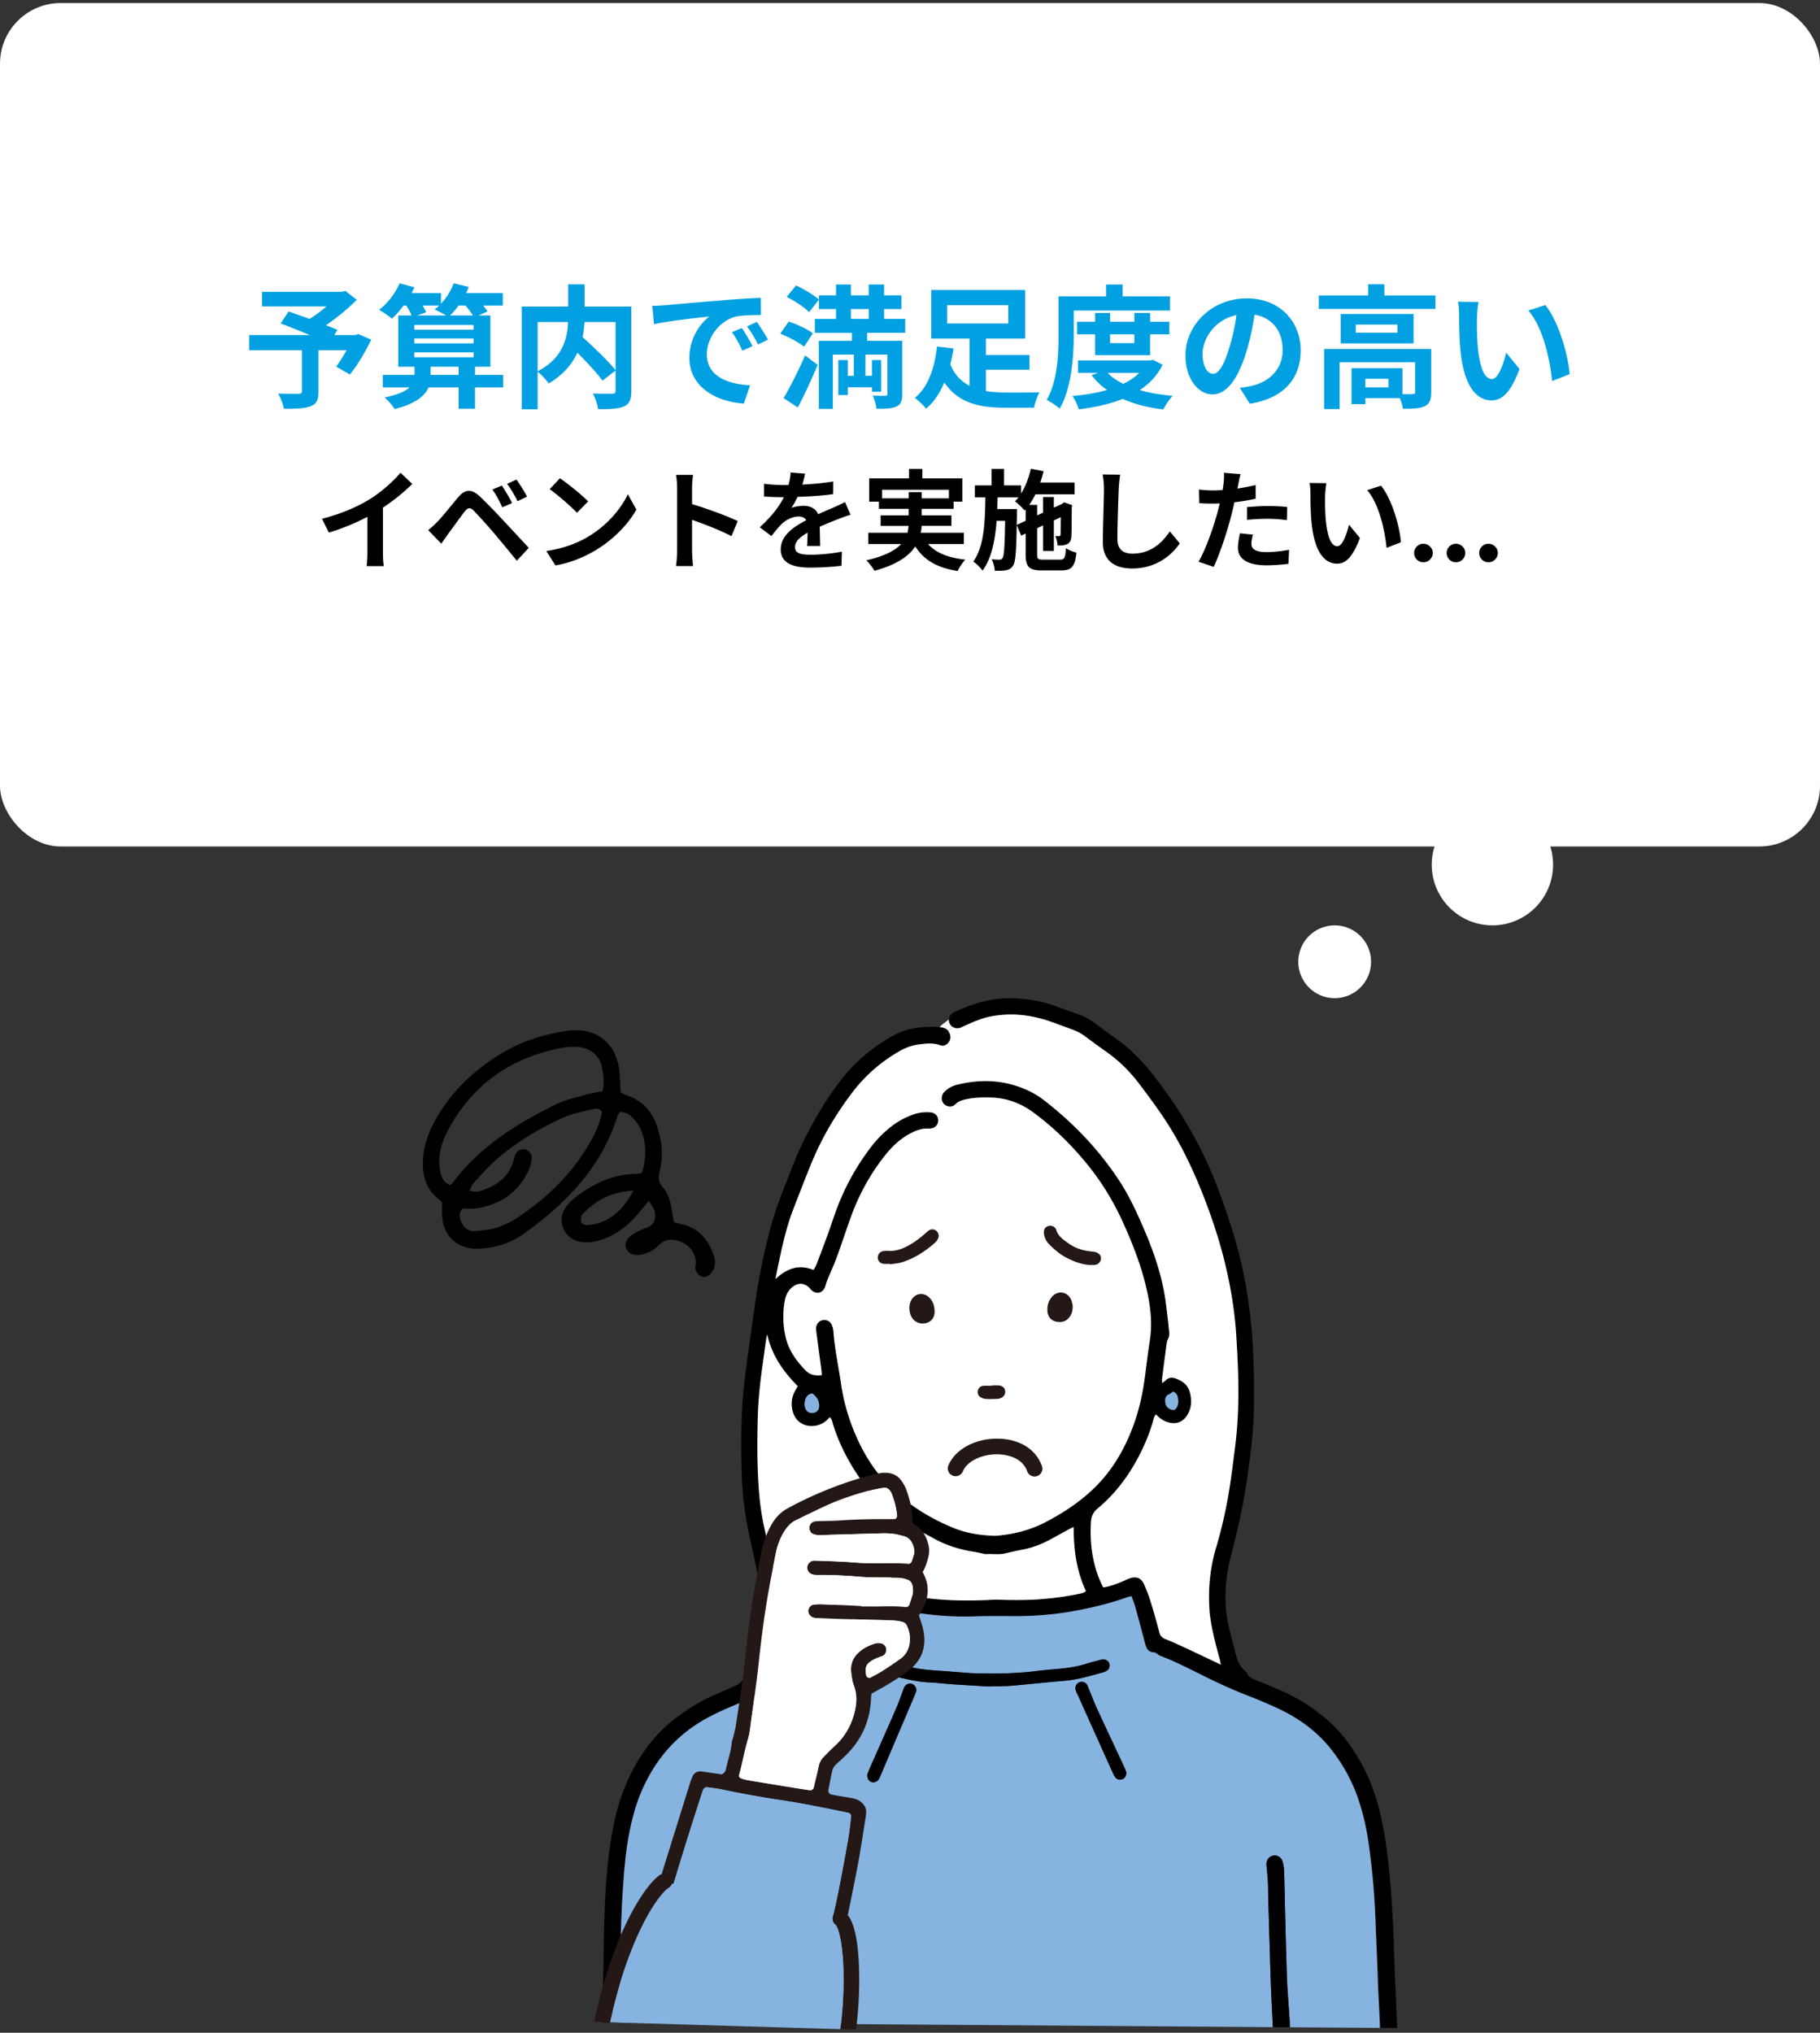 <svg width="300" height="335" fill="none" xmlns="http://www.w3.org/2000/svg"><rect width="100%" height="100%" fill="#333333" stroke="none"/><rect y=".5" width="300" height="139" rx="10" fill="#fff"/><path d="m59.052 55.05 2.134.924c-.99 2.068-2.288 4.268-3.52 5.742l-2.244-1.298a27.808 27.808 0 0 0 1.716-2.706h-4.642v6.842c0 1.386-.308 2.046-1.364 2.42-1.012.374-2.442.396-4.334.396-.132-.748-.55-1.826-.946-2.508 1.298.044 2.926.044 3.366.044.418-.022.55-.11.55-.44v-6.754h-8.69v-2.486h10.01a144.542 144.542 0 0 0-4.818-1.914l1.298-1.98c.99.352 2.222.77 3.454 1.232a22.9 22.9 0 0 0 2.794-2.068H43.19v-2.398h13.156l.594-.154 1.87 1.474a36.271 36.271 0 0 1-5.082 4.18c.726.286 1.386.528 1.892.77l-.528.858h3.476l.484-.176Zm11.924 6.732h4.62V60.44h-4.62v1.342Zm-2.684-3.718v.814h9.768v-.814h-9.768Zm4.092-7.7h-2.728c.242.396.462.792.572 1.1l-1.452.528h4.774a20.117 20.117 0 0 0-1.914-.99c.264-.198.506-.396.748-.638Zm4.356 0h-1.166c-.44.616-.924 1.166-1.386 1.628h3.762c-.308-.484-.748-1.1-1.21-1.628Zm-8.448 5.412v.814h9.768v-.814h-9.768Zm9.768-2.222h-9.768v.77h9.768v-.77Zm4.884 8.228v2.068h-4.642v3.52h-2.706v-3.52h-4.95c-.616 1.408-2.156 2.684-5.588 3.564-.352-.55-1.078-1.43-1.672-1.914 2.178-.44 3.432-1.012 4.114-1.65h-4.4v-2.068h5.236V60.44h-2.684v-8.448h2.2a9.967 9.967 0 0 0-.88-1.628h-.462c-.616.836-1.276 1.584-1.914 2.156-.462-.418-1.496-1.122-2.112-1.452 1.386-1.056 2.684-2.728 3.388-4.378l2.442.66c-.154.308-.308.638-.484.946h4.862v1.738a9.642 9.642 0 0 0 2.09-3.344l2.486.594c-.132.33-.286.682-.44 1.012h6.05v2.068h-3.234c.286.352.55.682.704.968l-1.474.66h1.958v8.448h-2.53v1.342h4.642Zm18.524-8.712h-5.126a16.673 16.673 0 0 1-.308 2.486c1.87 1.694 4.224 3.938 5.434 5.456V53.07Zm-12.848 0v8.118c4.158-2.156 4.906-5.412 5.016-8.118H88.62Zm15.444-2.552v13.904c0 1.408-.286 2.134-1.21 2.552-.902.418-2.31.462-4.268.462-.088-.748-.484-1.914-.858-2.596 1.298.066 2.772.044 3.19.044.418-.022.55-.132.55-.528v-3.3l-2.156 1.672c-.88-1.21-2.53-2.992-4.136-4.598-.858 1.848-2.332 3.652-4.73 5.06-.374-.528-1.188-1.452-1.826-1.936v6.204h-2.618v-16.94h7.656v-3.652h2.706v3.652h7.7Zm3.454-.11a33.27 33.27 0 0 0 2.156-.11c1.848-.154 5.478-.484 9.504-.814 2.266-.198 4.664-.33 6.226-.396l.022 2.816c-1.188.022-3.08.022-4.246.308-2.662.704-4.664 3.542-4.664 6.16 0 3.63 3.388 4.928 7.128 5.126l-1.034 3.014c-4.62-.308-8.976-2.772-8.976-7.546 0-3.168 1.782-5.676 3.278-6.798-2.068.22-6.556.704-9.108 1.254l-.286-3.014Zm14.762 3.652c.55.792 1.342 2.134 1.76 2.992l-1.672.748c-.55-1.21-1.012-2.068-1.716-3.058l1.628-.682Zm2.464-1.012c.55.77 1.386 2.068 1.848 2.926l-1.65.792a19.354 19.354 0 0 0-1.804-2.97l1.606-.748Zm6.754 14.102-2.332-1.54c1.012-1.694 2.42-4.466 3.542-7.04l2.068 1.562c-.99 2.354-2.134 4.884-3.278 7.018Zm2.486-12.21-1.452 2.2c-.814-.704-2.552-1.606-3.916-2.156l1.386-1.98c1.342.418 3.102 1.232 3.982 1.936Zm-4.312-6.006 1.54-1.892c1.298.594 2.948 1.584 3.784 2.332l-1.628 2.068c-.748-.77-2.376-1.87-3.696-2.508Zm10.582 2.002v1.628h2.948v-1.628h-2.948Zm8.954 3.916h-6.27v1.32h5.786v8.734c0 1.144-.22 1.738-.968 2.09-.748.352-1.804.374-3.3.374-.044-.638-.308-1.562-.594-2.178.814.044 1.76.044 2.046.044.286-.022.374-.11.374-.352v-6.446h-3.63v3.498h1.078V59.34h1.518v5.214h-1.518v-.726h-3.982v1.276h-1.562V59.34h1.562v2.596h.99v-3.498h-3.454v8.954h-2.31v-11.22h5.456v-1.32h-6.116v-2.288h3.498v-1.628h-2.816V48.67h2.816v-1.782h2.442v1.782h2.948v-1.782h2.53v1.782h2.86v2.266h-2.86v1.628h3.476v2.288Zm6.908-4.554v3.014h10.076v-3.014h-10.076Zm6.402 10.626v3.52c1.056.176 2.222.242 3.41.242.946.022 4.202 0 5.412-.022-.352.594-.77 1.804-.902 2.53h-4.664c-4.422 0-7.832-.792-10.12-4.158-.726 1.694-1.672 3.212-3.014 4.312-.396-.528-1.298-1.386-1.848-1.782 2.376-1.87 3.344-5.456 3.652-8.448l2.728.308a29.037 29.037 0 0 1-.528 2.618c.704 1.738 1.826 2.838 3.168 3.542v-7.788h-6.314V47.79h15.488v8.008h-6.468v2.706h7.172v2.42h-7.172Zm14.476-9.746v3.828c0 3.564-.33 8.954-2.332 12.342-.44-.44-1.54-1.166-2.134-1.43 1.826-3.124 1.958-7.7 1.958-10.912v-6.16h7.832v-1.958h2.728v1.958h7.81v2.332h-15.862Zm9.988 3.916h-4.004v1.452h4.004v-1.452Zm2.596 3.432h-9.064v-3.432h-2.97v-2.068h2.97v-1.452h2.464v1.452h4.004v-1.452h2.596v1.452h3.168v2.068h-3.168v3.432Zm-1.782 2.926h-5.214c.66.704 1.54 1.298 2.574 1.804 1.012-.484 1.914-1.1 2.64-1.804Zm2.222-2.156 1.628.814c-.88 1.76-2.178 3.124-3.762 4.18 1.606.462 3.432.77 5.412.946-.528.55-1.21 1.562-1.54 2.244-2.53-.308-4.774-.88-6.688-1.738-2.156.858-4.62 1.386-7.238 1.716-.198-.66-.66-1.65-1.056-2.2 2.024-.176 3.96-.484 5.698-.99a11.11 11.11 0 0 1-2.53-2.442l1.034-.374h-3.278v-2.046h11.858l.462-.11Zm24.376-1.54c0 4.642-2.838 7.92-8.382 8.778l-1.65-2.618a16.92 16.92 0 0 0 2.046-.352c2.816-.66 5.016-2.684 5.016-5.896 0-3.036-1.65-5.302-4.62-5.808-.308 1.87-.682 3.894-1.32 5.962-1.32 4.444-3.212 7.172-5.61 7.172-2.442 0-4.466-2.684-4.466-6.402 0-5.082 4.4-9.416 10.098-9.416 5.456 0 8.888 3.784 8.888 8.58Zm-16.17.55c0 2.222.88 3.3 1.738 3.3.924 0 1.782-1.386 2.684-4.356a33.022 33.022 0 0 0 1.166-5.324c-3.63.748-5.588 3.96-5.588 6.38Zm30.646 5.544v-1.43h-3.806v1.43h3.806Zm7.04-6.336v7.128c0 1.21-.242 1.914-1.1 2.31-.814.396-1.98.418-3.564.418-.066-.506-.264-1.188-.506-1.76h-5.676v.99h-2.288v-5.918h8.404v4.268c.748.022 1.43.022 1.672 0 .33-.022.418-.088.418-.352v-4.906h-12.452v7.722h-2.552v-9.9h17.644Zm-5.566-2.684v-1.342h-6.864v1.342h6.864Zm-9.35-3.08h12.012v4.84h-12.012v-4.84Zm7.194-3.058h8.426v2.222h-19.228v-2.222h8.14v-1.848h2.662v1.848Zm15.532 1.078a17.799 17.799 0 0 0-.264 2.684c-.022 1.43 0 3.08.132 4.664.308 3.168.968 5.346 2.354 5.346 1.034 0 1.914-2.574 2.332-4.334l2.2 2.684c-1.452 3.828-2.838 5.17-4.598 5.17-2.42 0-4.51-2.178-5.126-8.074-.22-2.024-.242-4.598-.242-5.94 0-.616-.044-1.562-.176-2.244l3.388.044Zm11 .506c2.09 2.53 3.762 8.03 4.004 11.396l-2.882 1.122c-.352-3.542-1.518-8.888-3.916-11.616l2.794-.902Z" fill="#00A0E2"/><path d="M53.074 85.498c3.222-.828 5.868-1.998 7.866-3.222 1.854-1.152 3.906-2.952 5.076-4.374l1.944 1.854a33.016 33.016 0 0 1-4.842 3.906v7.272c0 .792.036 1.908.162 2.358h-2.844c.072-.432.126-1.566.126-2.358v-5.76c-1.854.972-4.14 1.944-6.354 2.592l-1.134-2.268Zm29.646-5.472c.504.738 1.296 2.052 1.692 2.88l-1.62.702c-.522-1.134-.972-2.016-1.638-2.934l1.566-.648Zm2.412-.99c.522.72 1.332 1.998 1.746 2.808l-1.566.756c-.576-1.134-1.062-1.962-1.728-2.862l1.548-.702ZM70.588 87.37c.54-.432.936-.828 1.494-1.368.81-.828 2.214-2.592 3.456-4.068 1.062-1.26 2.124-1.458 3.528-.144 1.206 1.134 2.592 2.574 3.672 3.744 1.206 1.278 3.042 3.276 4.428 4.752l-1.98 2.124a237.713 237.713 0 0 0-3.798-4.59 87.16 87.16 0 0 0-3.294-3.654c-.576-.576-.954-.54-1.476.108-.702.9-1.98 2.682-2.7 3.654-.414.576-.846 1.206-1.17 1.674l-2.16-2.232Zm21.708-8.55c1.26.846 3.6 2.718 4.644 3.816l-1.836 1.872c-.936-1.008-3.186-2.97-4.5-3.888l1.692-1.8Zm-2.25 11.988c2.808-.396 5.148-1.314 6.894-2.358 3.078-1.818 5.418-4.572 6.552-7.002l1.404 2.538c-1.368 2.43-3.762 4.914-6.66 6.66-1.818 1.098-4.14 2.106-6.678 2.538l-1.512-2.376Zm21.564-.036v-10.35c0-.63-.054-1.53-.18-2.16h2.808c-.072.63-.162 1.422-.162 2.16v2.664c2.412.702 5.868 1.98 7.524 2.79l-1.026 2.484c-1.854-.972-4.554-2.016-6.498-2.682v5.094c0 .522.09 1.782.162 2.52h-2.808c.108-.72.18-1.8.18-2.52Zm21.096-12.708a17.22 17.22 0 0 1-.45 1.8c1.71-.09 3.51-.252 5.094-.522l-.018 2.088c-1.71.252-3.924.396-5.868.45a12.568 12.568 0 0 1-1.026 1.836c.468-.216 1.44-.36 2.034-.36 1.098 0 1.998.468 2.394 1.386.936-.432 1.692-.738 2.43-1.062a33.904 33.904 0 0 0 1.998-.936l.9 2.088c-.576.162-1.53.522-2.142.756-.81.324-1.836.72-2.934 1.224.018 1.008.054 2.34.072 3.168h-2.16c.054-.54.072-1.404.09-2.196-1.35.774-2.07 1.476-2.07 2.376 0 .99.846 1.26 2.61 1.26 1.53 0 3.528-.198 5.112-.504l-.072 2.322c-1.188.162-3.402.306-5.094.306-2.826 0-4.914-.684-4.914-3.006 0-2.304 2.16-3.744 4.212-4.806-.27-.45-.756-.612-1.26-.612-1.008 0-2.124.576-2.808 1.242-.54.54-1.062 1.188-1.674 1.98l-1.926-1.44c1.89-1.746 3.168-3.348 3.978-4.968h-.234c-.738 0-2.052-.036-3.042-.108V79.72c.918.144 2.25.216 3.168.216h.864c.198-.72.324-1.422.36-2.07l2.376.198Zm12.69 4.068h4.392v-1.026h2.142v1.026h4.482V80.71h-11.016v1.422Zm13.482 7.524h-5.904c1.278 1.44 3.294 2.268 6.138 2.574-.432.45-.99 1.296-1.26 1.872-3.42-.54-5.562-1.818-6.984-4.05-1.062 1.602-3.06 3.024-6.732 4.014-.252-.468-.864-1.278-1.332-1.728 3.024-.684 4.752-1.62 5.742-2.682h-5.418v-1.854h6.462a8.25 8.25 0 0 0 .18-1.134h-4.608V84.94h4.626v-1.08h-4.914v-1.188h-1.602v-3.834h6.57v-1.566h2.196v1.566h6.588v3.834h-1.44v1.188h-5.256v1.08h4.896v1.728h-4.914a6.111 6.111 0 0 1-.144 1.134h7.11v1.854Zm8.712-3.15 1.476-.684V83.95l-.162.18c-.342-.396-1.134-1.188-1.602-1.512a6.71 6.71 0 0 0 .576-.648h-3.438l-.054 1.926h3.24v.81l-.036 1.8Zm4.392 5.724h2.772c.702 0 .846-.306.954-1.89.432.306 1.206.612 1.728.738-.234 2.25-.774 2.934-2.52 2.934h-3.15c-2.124 0-2.7-.576-2.7-2.628v-3.456l-.738.342-.738-1.746c-.072 4.41-.198 6.138-.612 6.714-.324.468-.666.648-1.152.738-.45.108-1.134.09-1.854.09-.036-.594-.234-1.386-.522-1.908.558.072 1.062.072 1.296.072.234 0 .378-.054.522-.288.234-.36.342-1.872.414-6.102h-1.404c-.252 3.24-.828 6.156-2.322 8.208-.342-.504-1.008-1.152-1.53-1.494 1.782-2.466 1.944-6.426 1.998-10.584h-1.728v-1.98h2.754v-2.718h2.052v2.718h2.808v1.35c.738-1.17 1.278-2.61 1.602-4.086l2.106.396c-.144.63-.342 1.26-.54 1.872h5.652v1.944h-6.462c-.306.63-.648 1.224-1.026 1.746h1.314v1.728l.972-.45v-2.574h1.782v1.746l1.296-.594.072-.054.324-.234 1.332.468-.072.288c-.018 2.556-.018 4.392-.072 4.932-.036.648-.288 1.044-.774 1.242-.432.18-1.008.198-1.494.198-.036-.486-.18-1.17-.378-1.566.216.018.468.018.612.018.144 0 .234-.036.252-.27.036-.162.036-1.152.054-2.862l-1.152.54v5.022h-1.782v-4.194l-.972.45v4.338c0 .738.126.846 1.026.846Zm12.654-14.004a28.305 28.305 0 0 0-.234 2.394c-.072 1.944-.216 5.976-.216 8.208 0 1.818 1.08 2.412 2.484 2.412 2.97 0 4.86-1.71 6.156-3.672l1.638 1.98c-1.152 1.728-3.708 4.14-7.812 4.14-2.952 0-4.86-1.296-4.86-4.374 0-2.412.18-7.146.18-8.694 0-.846-.072-1.71-.234-2.43l2.898.036Zm21.888 9.882c-.144.504-.252 1.098-.252 1.494 0 .792.54 1.386 2.466 1.386 1.206 0 2.448-.144 3.744-.378l-.09 2.304a28.895 28.895 0 0 1-3.672.252c-3.024 0-4.662-1.044-4.662-2.862 0-.828.18-1.692.324-2.412l2.142.216Zm-2.034-9.972c-.144.486-.306 1.296-.378 1.692-.036.198-.09.432-.144.684a34.04 34.04 0 0 0 3.006-.576v2.25c-1.08.252-2.304.45-3.51.594a43.15 43.15 0 0 1-.54 2.304c-.648 2.52-1.854 6.192-2.862 8.334l-2.502-.846c1.08-1.8 2.448-5.58 3.114-8.1.126-.486.27-.99.378-1.512-.414.018-.81.036-1.188.036a35.99 35.99 0 0 1-2.178-.072l-.054-2.25c.918.108 1.53.144 2.268.144.522 0 1.062-.018 1.62-.054.072-.396.126-.738.162-1.026.072-.666.108-1.404.054-1.818l2.754.216Zm1.062 5.436c1.008-.09 2.304-.18 3.456-.18 1.026 0 2.106.054 3.168.162l-.054 2.16c-.9-.108-1.998-.216-3.096-.216-1.224 0-2.34.054-3.474.18v-2.106Zm13.086-3.942a14.563 14.563 0 0 0-.216 2.196c-.018 1.17 0 2.52.108 3.816.252 2.592.792 4.374 1.926 4.374.846 0 1.566-2.106 1.908-3.546l1.8 2.196c-1.188 3.132-2.322 4.23-3.762 4.23-1.98 0-3.69-1.782-4.194-6.606-.18-1.656-.198-3.762-.198-4.86 0-.504-.036-1.278-.144-1.836l2.772.036Zm9 .414c1.71 2.07 3.078 6.57 3.276 9.324l-2.358.918c-.288-2.898-1.242-7.272-3.204-9.504l2.286-.738Zm6.998 12.622a1.49 1.49 0 0 1-1.086-.447 1.491 1.491 0 0 1-.448-1.087c0-.418.149-.776.448-1.074a1.49 1.49 0 0 1 1.086-.447c.409 0 .767.149 1.074.447.307.298.46.656.46 1.074 0 .281-.072.54-.217.773-.141.23-.326.416-.556.557-.23.136-.484.204-.761.204Zm5.362 0c-.422 0-.784-.149-1.087-.447a1.494 1.494 0 0 1-.447-1.087c0-.418.149-.776.447-1.074a1.494 1.494 0 0 1 1.087-.447c.409 0 .767.149 1.073.447.307.298.461.656.461 1.074 0 .281-.073.54-.218.773-.14.23-.326.416-.556.557-.23.136-.483.204-.76.204Zm5.361 0c-.422 0-.784-.149-1.087-.447a1.494 1.494 0 0 1-.447-1.087c0-.418.149-.776.447-1.074a1.494 1.494 0 0 1 1.087-.447c.409 0 .767.149 1.074.447.307.298.46.656.46 1.074 0 .281-.072.54-.217.773-.141.23-.326.416-.556.557a1.468 1.468 0 0 1-.761.204Z" fill="#000"/><circle cx="246" cy="142.5" r="10" fill="#fff"/><circle cx="220" cy="158.5" r="6" fill="#fff"/><path d="M229.998 327.282c-.232-5.968-.347-11.943-.908-17.891-.277-2.932-.609-5.861-1.197-8.75-.646-3.17-1.533-6.258-3.029-9.139-1.658-3.203-3.691-6.119-6.508-8.43-2.199-1.803-4.573-3.327-7.188-4.458a196.112 196.112 0 0 0-4.023-1.68c-.661-.265-1.321-.497-1.617-1.239-.051-.136-.205-.233-.32-.338a4.586 4.586 0 0 1-1.384-2.286c-.483-1.822-.977-3.641-1.378-5.478a18.934 18.934 0 0 1-.42-3.266 26.21 26.21 0 0 1 .8-7.592c.518-2.054 1.043-4.108 1.496-6.18.817-3.722 1.39-7.489 1.83-11.274.245-2.105.462-4.222.507-6.34.1-4.832.048-9.663-.413-14.483a81.39 81.39 0 0 0-1.345-8.967c-.929-4.434-2.326-8.723-3.891-12.963-2.633-7.14-6.37-13.654-11.105-19.599-1.774-2.226-3.746-4.235-6.09-5.872-1.158-.812-2.292-1.656-3.429-2.498a10.315 10.315 0 0 0-2.808-1.46 258.794 258.794 0 0 1-3.433-1.242c-2.268-.839-4.623-1.237-7.03-1.342-3.466-.148-6.672.844-9.776 2.262a1.462 1.462 0 0 0-.928 1.233l.25-.199c.042-.033.087-.072.13-.108.117-.251.361-.453.642-.42.546.07.944.573.648 1.113-.12.214-.331.374-.521.522-.154.121-.311.241-.468.362.338.193.763.244 1.173.112.221-.07.426-.202.64-.299 1.399-.624 2.793-1.258 4.31-1.562 3.36-.673 6.644-.308 9.86.799 1.263.434 2.506.917 3.761 1.372.705.26 1.36.604 1.966 1.053 1.17.866 2.335 1.731 3.526 2.564 2.045 1.435 3.809 3.164 5.32 5.139 1.361 1.777 2.697 3.58 3.952 5.429 3.281 4.841 5.673 10.125 7.667 15.612 2.434 6.683 4.044 13.554 4.515 20.648.401 6.077.591 12.17-.184 18.244-.26 2.027-.504 4.051-.806 6.072a76.912 76.912 0 0 1-2.358 10.686c-1.002 3.351-1.297 6.783-1.062 10.261.03.47.094.938.163 1.402.329 2.299.953 4.53 1.556 6.768.055.212.082.432.139.754-2.057-.974-4.002-1.903-5.954-2.814-1.031-.479-2.063-.959-3.124-1.372-.564-.22-.89-.525-1.047-1.131a109.535 109.535 0 0 0-1.412-4.986 24.56 24.56 0 0 0-1.122-2.967c-.473-1.029-1.281-1.315-2.343-.948-.407.142-.79.344-1.191.51-1.011.419-2.033.809-3.179.996-.194-.408-.393-.785-.555-1.177-1.288-3.112-1.683-6.364-1.463-9.703.054-.844.386-1.55 1.083-2.123 2.506-2.078 4.509-4.584 6.134-7.405 1.237-2.153 2.241-4.403 2.95-6.789.13-.431.154-.926.546-1.315.193.178.362.332.531.492.443.413.98.657 1.55.817 1.261.362 2.344-.069 3.046-1.164.727-1.131.791-2.329.504-3.619-.305-1.364-1.227-2.045-2.431-2.471-.603-.211-1.161-.138-1.629.347-.123.127-.277.223-.542.438-.019-.347-.049-.528-.028-.703.248-1.949.498-3.894.76-5.839.031-.23.085-.471.19-.67.263-.477.281-.965.203-1.484-.076-.504-.097-1.016-.163-1.523-.193-1.517-.338-3.046-.604-4.551-.645-3.614-1.842-7.064-3.281-10.427-1.146-2.672-2.338-5.324-3.912-7.782-3.384-5.287-7.649-9.754-12.586-13.602-1.744-1.352-3.707-2.223-5.818-2.739-2.796-.685-5.61-.567-8.403.097-.652.156-1.282.395-1.813.817-.244.193-.489.407-.655.66-.518.818-.144 1.834.742 2.106.501.15.951.009 1.3-.344.471-.477 1.05-.646 1.674-.787 1.394-.317 2.799-.341 4.217-.299 2.558.081 4.859.941 6.892 2.431 3.501 2.57 6.566 5.613 9.274 9.012 2.335 2.935 4.217 6.144 5.74 9.573 1.617 3.635 3.028 7.326 3.843 11.235.53 2.552.79 5.113.389 7.719-.311 2.017-.552 4.044-.821 6.071-.35 2.654-.908 5.257-1.815 7.782-1.53 4.243-3.768 8.029-7.128 11.09-2.222 2.024-4.714 3.64-7.374 5.034-2.157 1.128-4.431 1.8-6.819 2.123-.622.085-1.255.175-1.876.148-2.211-.087-4.389-.428-6.446-1.255-3.297-1.333-6.337-3.121-9.06-5.426-3.635-3.073-6.075-6.955-7.743-11.364a33.054 33.054 0 0 1-1.812-6.941c-.426-2.913-1.056-5.797-1.273-8.74a3.07 3.07 0 0 0-.311-1.122c-.271-.555-.911-.809-1.499-.67-.588.136-1.007.637-1.04 1.267-.016.235.015.473.042.706.28 2.102.564 4.204.841 6.303.033.26.036.525.055.779-1.21.126-1.991-.07-2.748-.857-1.511-1.577-2.76-3.342-3.233-5.523a14.789 14.789 0 0 1-.1-5.971c.172-.911.6-1.705 1.369-2.266.887-.648 1.879-.561 2.658.218.108.111.193.247.31.355.89.842 2.003.516 2.347-.678.108-.371.229-.745.374-1.107.479-1.161 1.019-2.301 1.451-3.478.808-2.21 1.541-4.451 2.334-6.668 1.324-3.692 3.179-7.094 5.61-10.171 1.249-1.586 2.696-2.961 4.545-3.854.824-.398 1.671-.688 2.603-.643.196.009.395 0 .588-.036.754-.145 1.201-.817 1.056-1.577-.112-.588-.567-.996-1.249-1.053a6.677 6.677 0 0 0-2.898.371c-1.149.425-2.232.971-3.221 1.695a18.265 18.265 0 0 0-3.68 3.635 39.58 39.58 0 0 0-5.803 10.604c-.468 1.291-.89 2.603-1.36 3.891a298.254 298.254 0 0 1-1.864 4.959c-.106.277-.296.524-.459.808-2.464-.992-4.418-.214-6.273 1.514.205-.995.398-1.988.609-2.98.621-2.92 1.282-5.83 2.374-8.623 1.001-2.558 1.972-5.13 3.025-7.67 1.707-4.12 3.972-7.929 6.671-11.482 2.094-2.76 4.651-4.989 7.643-6.735 1.068-.628 2.208-1.056 3.424-1.195 1.119-.129 2.256-.274 3.375.133.509.187 1.022.045 1.384-.401.38-.465.446-.987.208-1.544a1.795 1.795 0 0 0-.229-.399 6.498 6.498 0 0 0-.359.323c-.642.624-1.617-.308-1.068-.953a2.305 2.305 0 0 0-.286-.027 21.334 21.334 0 0 0-2.359.021c-1.74.124-3.414.522-4.955 1.372-3.273 1.804-6.105 4.138-8.433 7.073a50.099 50.099 0 0 0-3.918 5.74c-1.698 2.883-3.194 5.86-4.386 8.991-1.167 3.082-2.491 6.114-3.372 9.299-1.215 4.394-2.105 8.858-2.741 13.376-.444 3.152-.893 6.301-1.328 9.453-.401 2.919-.708 5.848-.826 8.795-.13 3.221-.109 6.442 0 9.663a55.063 55.063 0 0 0 1.321 10.385 420.11 420.11 0 0 1 2.368 11.298c.503 2.549.295 5.085-.426 7.577-.386 1.342-1.04 2.539-2.044 3.525-.393.386-.797.766-1.156 1.18-.368.431-.829.699-1.342.917-1.119.476-2.229.98-3.342 1.468-2.171.951-4.168 2.196-6.062 3.608a23.882 23.882 0 0 0-5.381 5.571c-2.407 3.468-3.99 7.283-4.889 11.4-.968 4.431-1.372 8.931-1.593 13.443-.208 4.353-.217 8.72-.313 13.078-.03 1.532-.067 3.065-.094 4.597l-.036 2.208 2.808.021c.003-.353.006-.706.012-1.059.033-2.081.121-4.162.142-6.243.054-5.185.142-10.373.51-15.548.19-2.664.425-5.327.917-7.957.467-2.515 1.097-4.983 2.117-7.341 2.241-5.185 5.734-9.257 10.713-11.983 1.339-.733 2.736-1.376 4.147-1.97a137.149 137.149 0 0 0 11.591-5.519c1.002-.537 2.036-1.002 3.053-1.514.766-.383 1.634-.564 2.289-1.177.078-.069.214-.09.329-.102.95-.079 1.345-.697 1.511-1.541.03-.154.066-.311.102-.462.471-1.906.929-3.815 1.418-5.715.145-.558.277-1.141.63-1.629.142.012.266-.006.371.036 1.394.552 2.847.878 4.298 1.231 4.642 1.125 9.344 1.707 14.128 1.571 1.963-.057 3.927-.075 5.893-.048 3.348.042 6.678-.145 9.978-.703 3.296-.555 6.541-1.312 9.693-2.446.172-.063.359-.085.601-.136.226.643.464 1.222.633 1.819.483 1.74.941 3.487 1.411 5.233.112.416.206.838.35 1.243.181.518.534.895 1.104.935.38.024.652.187.932.416.175.145.413.223.634.307 2.126.824 4.153 1.855 6.189 2.872 2.53 1.263 5.085 2.464 7.724 3.492a91.064 91.064 0 0 1 4.995 2.103c3.39 1.574 6.4 3.673 8.765 6.614 2.087 2.6 3.673 5.471 4.717 8.641a39.335 39.335 0 0 1 1.544 6.527 117.405 117.405 0 0 1 1.209 13.138c.124 3.258.284 6.515.39 9.772.087 2.679.277 5.354.352 8.032l2.811.022-.28-6.932-.018-.006Zm-37.267-97.523c.211-.09.389-.259.621-.419.657.235.766.736.841 1.252.079.561 0 1.098-.367 1.556-.166.202-.396.25-.64.193-.627-.148-1.053-.6-1.113-1.221-.06-.58.018-1.098.655-1.361h.003Zm-59.97.851c.166-.507.48-.887 1.155-.968.676.524 1.101 1.149 1.119 1.99.018.815-.528 1.297-1.345 1.222-.377-.033-.663-.208-.841-.546-.293-.549-.269-1.131-.088-1.698Zm13.458 31.141c-.027.067-.103.115-.214.235-1.041-.159-2.069-.515-3.083-.919-.401-.157-.79-.347-1.2-.483-1.077-.356-1.882-.06-2.331.965a23.2 23.2 0 0 0-1.059 2.995 145.342 145.342 0 0 0-1.378 5.236c-.109.431-.326.691-.721.845-2.673 1.04-5.17 2.449-7.719 3.746-.241.123-.488.229-.862.398.051-.293.054-.483.117-.646 1.02-2.612 1.282-5.338 1.104-8.104-.078-1.209-.331-2.41-.582-3.598-.76-3.61-1.547-7.212-2.337-10.813-.456-2.075-.721-4.171-.878-6.289-.274-3.767-.262-7.534-.178-11.304.066-2.986.368-5.954.784-8.91.214-1.514.416-3.031.631-4.548.03-.214.102-.425.156-.636.751 3.426 2.621 6.086 5.031 8.529-.141.242-.295.501-.443.763-.522.932-.667 1.937-.486 2.965.57 3.176 3.843 3.423 5.529 2.036.241-.196.452-.425.694-.657.38.374.422.868.558 1.299.82 2.6 1.993 5.025 3.438 7.336 1.599 2.551 3.526 4.819 5.884 6.686.739.586 1.15 1.291 1.225 2.175.317 3.698-.112 7.287-1.68 10.692v.006Zm32.158.806c-1.994.458-4.015.732-6.044.928-2.664.257-5.333.227-7.999.145-.235-.006-.471 0-.706.015-4.44.239-8.864.16-13.259-.624-.452-.081-.914-.148-1.396-.377.648-1.725 1.233-3.426 1.487-5.221a31.94 31.94 0 0 0 .322-5.501c.374.175.58.262.779.368.799.422 1.601.832 2.388 1.269 2.054 1.131 4.25 1.813 6.557 2.175.619.097 1.231.25 1.843.377.036.009.079.033.115.027 1.083-.102 2.174.133 3.257-.139.99-.247 1.988-.455 2.989-.651 1.557-.302 3.007-.881 4.398-1.626 1.037-.555 2.063-1.134 3.097-1.698.196-.105.401-.193.766-.368 0 3.776.489 7.251 2.033 10.581-.241.126-.425.268-.627.313v.007Z" fill="#000"/><path d="M133.688 232.854c.817.078 1.36-.407 1.345-1.222-.018-.841-.44-1.466-1.119-1.99-.676.081-.989.461-1.155.968-.184.567-.205 1.149.087 1.698.178.335.465.51.842.546ZM193.19 232.341c.244.057.473.012.639-.193.371-.458.444-.995.368-1.556-.075-.516-.187-1.017-.841-1.252-.232.16-.41.329-.622.419-.639.263-.717.781-.654 1.36.063.622.489 1.071 1.113 1.222h-.003ZM117.171 326.706c.042-1.179.073-2.358.097-3.206v-13.406c0-.549.006-1.104.066-1.647.036-.344.142-.697.299-1.005.253-.503.868-.769 1.393-.669.609.114 1.068.579 1.134 1.191.027.229-.006.468-.021.703-.051.703-.151 1.405-.154 2.105-.027 4.754-.012 9.507-.063 14.257-.027 2.799-.157 5.598-.229 8.4l90.118.643a6.057 6.057 0 0 0-.012-.233c-.108-2.316-.25-4.626-.325-6.943-.16-4.789-.29-9.576-.432-14.365-.024-.785-.006-1.572-.048-2.356-.042-.823-.133-1.641-.202-2.461-.012-.118-.039-.232-.042-.35-.037-.814.398-1.409 1.134-1.553.651-.13 1.315.253 1.532.986.154.519.229 1.074.247 1.62.073 2.156.103 4.319.16 6.478.094 3.689.178 7.378.308 11.069.063 1.804.22 3.605.338 5.408.027.432.063.863.084 1.294.024.477.045.95.066 1.427l14.84.105c-.076-2.678-.266-5.353-.353-8.032-.106-3.257-.266-6.514-.389-9.772a117.406 117.406 0 0 0-1.21-13.138 39.335 39.335 0 0 0-1.544-6.527c-1.044-3.173-2.63-6.044-4.717-8.641-2.365-2.941-5.375-5.04-8.765-6.614a85.73 85.73 0 0 0-4.995-2.103c-2.639-1.028-5.194-2.229-7.724-3.492-2.036-1.017-4.063-2.048-6.189-2.872-.22-.084-.459-.159-.634-.307-.277-.229-.548-.392-.932-.416-.57-.04-.922-.417-1.103-.935-.145-.405-.239-.83-.35-1.243-.471-1.746-.929-3.493-1.412-5.233-.169-.6-.407-1.176-.633-1.819-.245.051-.429.073-.6.136-3.152 1.134-6.398 1.891-9.694 2.446-3.3.558-6.63.745-9.978.703-1.966-.027-3.93-.009-5.893.048-4.787.139-9.489-.443-14.128-1.571-1.45-.353-2.904-.676-4.298-1.231-.102-.042-.229-.027-.371-.036-.352.488-.482 1.071-.63 1.629-.489 1.9-.95 3.809-1.417 5.715a9.98 9.98 0 0 0-.103.462c-.166.844-.558 1.462-1.511 1.541-.115.012-.253.036-.329.102-.654.61-1.523.791-2.289 1.177-1.014.512-2.051.977-3.052 1.514a137.296 137.296 0 0 1-11.591 5.519c-1.409.594-2.808 1.234-4.148 1.97-4.979 2.723-8.472 6.798-10.713 11.983-1.019 2.358-1.65 4.826-2.117 7.341-.492 2.63-.727 5.293-.917 7.957-.371 5.175-.455 10.36-.51 15.548-.024 2.081-.108 4.162-.142 6.243-.006.353-.006.706-.012 1.059l14.852.105c.084-2.235.169-4.47.247-6.702l.006-.006Zm68.502-34.613c-.03.558-.202.893-.594 1.086-.395.199-.905.118-1.185-.211a2.925 2.925 0 0 1-.422-.703c-1.97-4.367-3.927-8.734-5.891-13.102-.096-.214-.205-.428-.271-.651a1.068 1.068 0 0 1 .597-1.267c.485-.202 1.037-.015 1.315.468.096.168.151.364.223.545.483 1.162.923 2.338 1.448 3.475 1.426 3.104 2.889 6.189 4.334 9.287.181.386.332.79.449 1.073h-.003Zm-40.307-17.49c.087-.395.413-.703.826-.721.311-.012.628.033.929.103.685.162 1.37.346 2.048.536 1.635.456 3.303.658 4.992.773 1.683.114 3.363.253 5.046.383.314.027.627.054.941.066 3.574.127 7.139.087 10.692-.353a74.75 74.75 0 0 1 3.164-.311c1.725-.144 3.429-.371 5.085-.895.712-.227 1.439-.398 2.157-.591.19-.049.38-.112.57-.127.44-.027.883.268 1.025.654.169.456 0 .962-.431 1.228a2.61 2.61 0 0 1-.646.274c-2.081.567-4.144 1.192-6.312 1.373-2.896.238-5.779.564-8.672.811-1.095.094-2.198.078-3.776.127-1.677-.1-3.83-.217-5.984-.362-1.291-.085-2.579-.26-3.87-.314-1.74-.078-3.417-.458-5.097-.856a28.95 28.95 0 0 1-1.595-.417 2.707 2.707 0 0 1-.739-.338c-.362-.25-.447-.63-.356-1.046l.003.003Zm-2.38 17.78c.085-.211.211-.582.371-.938 1.424-3.233 2.868-6.458 4.274-9.697.455-1.043.829-2.12 1.234-3.182.072-.181.117-.377.211-.546.283-.497.829-.697 1.303-.488.497.223.76.723.615 1.257-.072.263-.196.513-.302.766-1.64 3.867-3.287 7.731-4.931 11.597-.199.471-.392.944-.594 1.409-.094.217-.178.44-.305.636-.28.447-.757.616-1.221.468-.453-.145-.721-.588-.664-1.285l.009.003Z" fill="#86B3E0"/><path d="M212.559 332.663c-.021-.431-.057-.862-.085-1.294-.117-1.803-.274-3.601-.337-5.408-.13-3.691-.215-7.38-.308-11.069-.057-2.159-.088-4.322-.16-6.478a6.488 6.488 0 0 0-.247-1.62c-.217-.73-.884-1.116-1.532-.986-.736.141-1.171.739-1.134 1.553 0 .118.033.232.042.35.069.82.157 1.638.202 2.461.042.784.024 1.571.048 2.356.139 4.789.269 9.579.431 14.365.079 2.317.218 4.627.326 6.943.003.079.006.154.012.233l2.814.021c-.021-.477-.042-.95-.066-1.427h-.006Z" fill="#000"/><path d="M203.775 220.141c.402 6.077.592 12.17-.183 18.244-.26 2.027-.504 4.051-.806 6.072a77.056 77.056 0 0 1-2.358 10.686c-1.002 3.351-1.297 6.783-1.062 10.261.03.47.093.938.163 1.402.329 2.299.953 4.53 1.556 6.768.054.212.082.432.139.754-2.057-.974-4.003-1.903-5.954-2.814-1.031-.479-2.063-.959-3.125-1.372-.564-.22-.889-.525-1.046-1.131a110.839 110.839 0 0 0-1.412-4.986 24.56 24.56 0 0 0-1.122-2.967c-.473-1.029-1.282-1.316-2.343-.948-.408.142-.791.344-1.192.51-1.01.419-2.033.808-3.179.995-.193-.407-.392-.784-.555-1.176-1.288-3.112-1.683-6.364-1.462-9.703.054-.844.386-1.55 1.082-2.123 2.507-2.078 4.509-4.584 6.135-7.405 1.237-2.153 2.241-4.403 2.95-6.789.13-.431.154-.926.546-1.315.193.178.362.332.531.492.443.413.98.657 1.55.817 1.261.362 2.343-.069 3.046-1.164.727-1.131.79-2.329.504-3.619-.305-1.364-1.228-2.045-2.431-2.471-.603-.211-1.161-.138-1.629.347-.123.127-.277.223-.543.438-.018-.347-.048-.528-.027-.703.247-1.949.498-3.894.76-5.839.03-.23.085-.471.19-.67.263-.477.281-.965.202-1.484-.075-.504-.096-1.016-.163-1.523-.193-1.517-.337-3.046-.603-4.551-.645-3.614-1.843-7.064-3.281-10.427-1.146-2.672-2.338-5.324-3.912-7.782-3.384-5.287-7.649-9.754-12.587-13.602-1.743-1.352-3.706-2.223-5.818-2.739-2.796-.685-5.61-.567-8.403.096-.651.157-1.281.396-1.812.818-.245.193-.489.407-.655.66-.519.818-.145 1.834.742 2.106.501.15.95.009 1.3-.344.471-.477 1.05-.646 1.674-.787 1.394-.317 2.799-.341 4.217-.299 2.557.081 4.859.941 6.892 2.431 3.501 2.57 6.566 5.613 9.274 9.012 2.335 2.935 4.217 6.144 5.74 9.573 1.616 3.635 3.028 7.326 3.842 11.235.531 2.552.791 5.113.389 7.719-.31 2.017-.552 4.044-.82 6.071-.35 2.654-.908 5.257-1.816 7.782-1.529 4.243-3.767 8.029-7.127 11.09-2.223 2.024-4.714 3.64-7.374 5.034-2.157 1.128-4.431 1.8-6.82 2.123-.621.085-1.254.175-1.876.148-2.211-.088-4.388-.428-6.445-1.255-3.297-1.333-6.337-3.121-9.061-5.426-3.634-3.073-6.074-6.955-7.742-11.364a33.072 33.072 0 0 1-1.813-6.941c-.425-2.913-1.055-5.797-1.272-8.74a3.09 3.09 0 0 0-.311-1.122c-.272-.555-.911-.809-1.499-.67a1.346 1.346 0 0 0-1.041 1.267c-.015.235.015.473.043.706.28 2.102.564 4.204.841 6.303.033.26.036.525.054.779-1.209.126-1.99-.07-2.747-.857-1.511-1.577-2.76-3.342-3.234-5.523a14.807 14.807 0 0 1-.099-5.971c.172-.911.6-1.705 1.369-2.266.887-.648 1.879-.561 2.657.218.109.111.193.247.311.355.89.842 2.003.516 2.347-.678.108-.371.229-.745.374-1.107.479-1.161 1.019-2.301 1.45-3.478.809-2.21 1.542-4.451 2.335-6.668 1.324-3.692 3.179-7.094 5.61-10.171 1.248-1.586 2.696-2.961 4.545-3.854.823-.398 1.671-.688 2.603-.643.196.009.395 0 .588-.036.754-.145 1.201-.817 1.056-1.577-.112-.588-.567-.996-1.249-1.053a6.677 6.677 0 0 0-2.898.371c-1.15.425-2.232.971-3.222 1.695a18.26 18.26 0 0 0-3.679 3.635 39.553 39.553 0 0 0-5.803 10.604c-.468 1.291-.89 2.603-1.361 3.891a278.41 278.41 0 0 1-1.864 4.958c-.105.278-.295.525-.458.809-2.464-.992-4.419-.214-6.274 1.514.206-.995.399-1.988.61-2.98.621-2.92 1.282-5.83 2.373-8.623 1.002-2.558 1.973-5.131 3.026-7.67 1.707-4.12 3.972-7.929 6.671-11.482 2.093-2.76 4.651-4.989 7.643-6.735 1.068-.628 2.208-1.056 3.423-1.195 1.119-.13 2.256-.274 3.375.133.51.187 1.023.045 1.385-.401.38-.465.446-.987.208-1.545a1.81 1.81 0 0 0-.229-.398c.259-.217.528-.425.799-.624.338.193.763.244 1.173.112.22-.07.426-.202.64-.299 1.399-.624 2.793-1.258 4.31-1.562 3.36-.673 6.644-.308 9.859.799 1.264.434 2.507.917 3.762 1.372a7.78 7.78 0 0 1 1.966 1.053c1.17.866 2.335 1.731 3.526 2.564 2.045 1.435 3.809 3.164 5.32 5.139 1.361 1.777 2.697 3.58 3.951 5.429 3.282 4.841 5.674 10.125 7.667 15.612 2.434 6.683 4.045 13.554 4.516 20.648l-.013-.003Z" fill="#fff"/><path d="M185.223 291.02c.181.386.332.79.45 1.073-.03.558-.202.893-.594 1.086-.395.199-.905.118-1.186-.211a2.957 2.957 0 0 1-.422-.703c-1.969-4.367-3.927-8.734-5.89-13.102-.097-.214-.205-.428-.272-.651a1.069 1.069 0 0 1 .597-1.267c.486-.202 1.038-.015 1.315.467.097.169.151.365.224.546.482 1.162.923 2.338 1.447 3.475 1.427 3.104 2.89 6.189 4.334 9.287h-.003ZM182.844 274.12c.169.456 0 .962-.431 1.228-.2.121-.423.211-.646.274-2.081.567-4.144 1.192-6.313 1.373-2.895.238-5.779.564-8.671.811-1.095.093-2.199.078-3.776.127-1.677-.1-3.831-.217-5.984-.362-1.291-.085-2.579-.26-3.87-.314-1.74-.078-3.417-.458-5.097-.857a28.107 28.107 0 0 1-1.596-.416 2.735 2.735 0 0 1-.739-.338c-.361-.25-.446-.63-.355-1.046.087-.395.413-.703.826-.721.311-.012.627.033.929.103.685.162 1.369.346 2.048.536 1.635.456 3.303.658 4.992.773 1.683.114 3.363.253 5.046.383.313.027.627.054.941.066 3.574.127 7.139.087 10.692-.353a74.589 74.589 0 0 1 3.164-.311c1.725-.144 3.429-.371 5.085-.895.712-.227 1.438-.399 2.156-.592.19-.048.38-.111.57-.126.441-.027.884.268 1.026.654l.003.003Z" fill="#000"/><path d="M179.004 262.24c-.241.126-.425.268-.627.313-1.994.459-4.015.733-6.044.929-2.664.257-5.333.227-7.999.145-.235-.006-.471 0-.706.015-4.44.239-8.864.16-13.259-.624-.452-.082-.914-.148-1.396-.377.648-1.725 1.233-3.426 1.487-5.221a31.94 31.94 0 0 0 .322-5.501c.374.175.579.262.778.368.8.422 1.602.832 2.389 1.269 2.054 1.131 4.25 1.813 6.557 2.175.619.097 1.231.25 1.843.377.036.009.079.033.115.027 1.083-.102 2.174.133 3.257-.139a59.555 59.555 0 0 1 2.989-.651c1.556-.302 3.007-.881 4.398-1.626 1.037-.555 2.063-1.134 3.097-1.698.196-.105.401-.193.766-.368 0 3.776.489 7.251 2.033 10.581v.006Z" fill="#fff"/><path d="M157.427 167.28c.546.07.944.573.648 1.113-.121.214-.332.374-.522.522-.154.121-.31.241-.467.362a1.325 1.325 0 0 1-.54-.564 1.346 1.346 0 0 1-.139-.703l.251-.199c.042-.033.087-.072.129-.108.118-.251.362-.453.643-.42l-.003-.003Z" fill="#000"/><path d="M156.549 168.71c.121.244.311.434.54.564-.271.202-.54.407-.799.624a1.265 1.265 0 0 0-.573-.422 4.101 4.101 0 0 0-.851-.208.452.452 0 0 1 .051-.06c.374-.365.8-.67 1.213-.99.103-.078.193-.144.28-.211-.018.235.028.477.139.703Z" fill="#fff"/><path d="M156.287 169.898a6.498 6.498 0 0 0-.359.323c-.642.624-1.617-.307-1.068-.953.29.036.579.112.851.208.235.085.425.232.573.422h.003ZM150.381 277.538c.498.223.76.723.616 1.257-.073.263-.196.513-.302.766-1.641 3.867-3.288 7.731-4.931 11.597-.199.471-.392.944-.594 1.409-.094.217-.178.44-.305.636-.281.447-.757.616-1.222.468-.452-.145-.72-.588-.663-1.285.084-.211.211-.582.371-.938 1.423-3.233 2.868-6.458 4.274-9.697.455-1.043.829-2.12 1.233-3.182.073-.181.118-.377.211-.546.284-.497.83-.697 1.303-.488l.009.003Z" fill="#000"/><path d="M147.896 251.059c.317 3.698-.112 7.287-1.68 10.692-.027.067-.103.115-.214.235-1.041-.159-2.069-.515-3.083-.919-.401-.157-.79-.347-1.2-.483-1.077-.356-1.882-.06-2.332.965a23.346 23.346 0 0 0-1.058 2.995 147.474 147.474 0 0 0-1.379 5.236c-.108.431-.325.691-.72.845-2.673 1.04-5.17 2.449-7.719 3.746-.241.123-.488.229-.862.398.051-.293.054-.483.117-.646 1.02-2.612 1.282-5.338 1.104-8.104-.078-1.209-.332-2.41-.582-3.598-.76-3.611-1.547-7.212-2.337-10.813-.456-2.075-.721-4.171-.878-6.289-.275-3.767-.262-7.534-.178-11.304.066-2.986.368-5.954.784-8.91.214-1.514.416-3.031.631-4.548.03-.214.102-.425.156-.636.751 3.426 2.621 6.086 5.031 8.529-.141.242-.295.501-.443.763-.522.932-.667 1.937-.486 2.965.57 3.176 3.843 3.423 5.529 2.036.241-.196.452-.425.694-.657.38.374.422.868.558 1.299.82 2.6 1.993 5.025 3.438 7.336 1.598 2.551 3.526 4.819 5.884 6.686.739.586 1.15 1.291 1.225 2.175v.006Z" fill="#fff"/><path d="M119.924 325.026c.052-4.75.036-9.503.064-14.257 0-.702.102-1.402.153-2.105.016-.235.046-.474.022-.703-.067-.612-.525-1.077-1.134-1.191-.525-.097-1.141.166-1.394.669a2.969 2.969 0 0 0-.299 1.005c-.06.546-.066 1.098-.066 1.647-.006 4.358 0 8.719 0 13.406-.024.848-.054 2.03-.096 3.206-.079 2.232-.163 4.467-.248 6.702l2.772.018c.072-2.802.202-5.601.229-8.4l-.003.003Z" fill="#000"/><path d="M180.355 206.309c-.426-.069-.857-.103-1.282-.181-1.098-.196-2.118-.609-3.013-1.267-.818-.597-1.695-1.164-1.976-2.25-.018-.072-.078-.136-.124-.199a1.05 1.05 0 0 0-1.158-.362c-.416.127-.681.41-.721.836a2.3 2.3 0 0 0 .073.811c.141.54.431 1.007.826 1.406.808.811 1.671 1.556 2.681 2.096 1.328.715 2.721 1.212 4.03 1.276h.573c.567.027 1.152-.35 1.21-1.041.048-.573-.393-1.013-1.119-1.128v.003ZM173.363 213.765c-.555.66-.766 1.454-.712 2.298.058.881.57 1.535 1.352 1.725.853.205 1.64.061 2.228-.657.414-.501.598-1.092.586-1.964-.04-.169-.088-.564-.236-.917-.594-1.426-2.229-1.671-3.221-.488l.003.003ZM154.292 202.813c-.371-.271-.799-.292-1.206-.021-.226.151-.419.356-.624.534-.929.79-1.885 1.532-2.986 2.084-.965.486-1.952.814-3.05.73-.31-.024-.633 0-.935.069-.539.133-.85.616-.793 1.149.054.486.392.848.929.914.347.043.703.009 1.056.009.006.031.009.061.015.088.694-.121 1.408-.163 2.072-.377 2.009-.649 3.749-1.783 5.326-3.167.227-.199.42-.474.543-.751.208-.455.037-.98-.347-1.261ZM150.23 214.235c-.516.887-.414 2.302.226 3.104.546.682 1.46.944 2.325.666.809-.259 1.267-.938 1.276-1.864-.024-.922-.256-1.734-.935-2.355-.938-.86-2.256-.652-2.892.446v.003ZM161.6 230.242c.253.157.57.28.866.301.624.043 1.254.019 1.879 0 .193-.006.389-.048.57-.117.546-.205.829-.652.769-1.18-.057-.524-.44-.88-1.047-.919-.389-.031-.781-.006-1.17-.006v.06c-.47 0-.941-.03-1.408.006-.429.033-.715.308-.845.712-.136.416.012.911.389 1.143h-.003ZM164.559 237.097c-3.788-.081-7.175 1.762-8.255 4.47a1.29 1.29 0 0 0 2.395.953c.679-1.704 3.125-2.901 5.809-2.847.902.018 3.918.275 4.811 2.799a1.287 1.287 0 0 0 1.644.784 1.289 1.289 0 0 0 .787-1.643c-.974-2.76-3.662-4.449-7.191-4.519v.003Z" fill="#231815"/><path d="M145.648 245.157c.507-.088.905.184 1.17.624.073.115.151.226.199.35.456 1.197.791 2.422.887 3.701.021.259-.211.503-.482.515-.272.009-.54.012-.809.012-2.684-.018-5.368.025-8.05.212-1.07.078-2.147.072-3.224.105-.335.012-.67.018-1.004.045l-1.113-1.188a92.73 92.73 0 0 1 3.405-1.617c2.027-.889 4.129-1.589 6.267-2.177a27.904 27.904 0 0 1 2.748-.585l.006.003Z" fill="#fff"/><path d="M141.625 326.115c-.006-3.833-.353-8.602-1.885-10.505a456.521 456.521 0 0 0 1.637-8.162c.513-2.702.902-5.429 1.34-8.146.042-.262.054-.534.054-.802 0-.42-.166-.766-.428-1.101-.486-.622-1.125-.926-1.882-1.056-1.125-.19-2.25-.38-3.372-.582-.35-.066-.61-.401-.549-.721.199-1.055.395-2.111.63-3.158.103-.461.353-.862.721-1.185a42.873 42.873 0 0 0 1.623-1.514c2.575-2.558 3.942-5.725 4.062-9.356.009-.257.061-.513.085-.721 2.147-1.149 4.171-2.344 6.056-3.758 2.283-1.716 3.043-4.009 2.464-6.762-.163-.781-.455-1.538-.706-2.368 1.469-2.199 2.054-4.554.61-7.133.473-.817.757-1.704.965-2.618.121-.534.157-1.071.045-1.602-.265-1.278-.775-2.431-1.849-3.254-.262-.202-.525-.413-.802-.633-.027-.269-.072-.54-.072-.803 0-1.571-.426-3.058-.923-4.518-.19-.564-.498-1.104-.839-1.595-.609-.887-1.499-1.321-2.576-1.345-.331-.007-.675 0-1.001.066a43.61 43.61 0 0 0-2.546.609 62.438 62.438 0 0 0-6.65 2.32 61 61 0 0 0-5.993 2.859c-1.158.627-2.012 1.517-2.663 2.666a15.53 15.53 0 0 0-1.765 4.901c-.534 2.902-1.074 5.809-1.535 8.726-.356 2.253-.603 4.527-.881 6.792-.196 1.599-.319 3.206-.54 4.802a548.494 548.494 0 0 1-1.179 7.971c-.093.595-.256 1.177-.398 1.765-.078.323-.238.639-.262.965-.127 1.484-.634 2.883-.945 4.325a1.455 1.455 0 0 1-.217.555 1.188 1.188 0 0 1-.455.356c-.106.048-.263-.012-.395-.03-.999-.142-1.991-.296-2.992-.425-.661-.088-1.198.214-1.466.817a9.506 9.506 0 0 0-.422 1.131c-1.557 4.98-3.107 9.965-4.657 14.948-.055.024-.109.045-.16.078-2.332 1.406-7.764 9.1-10.967 24.295l2.618.079c3.068-14.203 8.041-21.177 9.679-22.163.268-.163.455-.413.549-.688.072.025.145.049.22.076a705.503 705.503 0 0 1 4.642-14.836c.084-.257.166-.51.262-.76.082-.212.411-.411.652-.375.796.112 1.601.197 2.386.359 3.221.676 6.451 1.279 9.708 1.759 3.722.549 7.396 1.327 11.082 2.072.383.075.585.332.54.712-.142 1.2-.254 2.407-.465 3.595-.555 3.107-1.116 6.21-1.746 9.302-.223 1.097-.474 2.189-.724 3.281a1.28 1.28 0 0 0 .374 1.593c.431.371 1.327 3.058 1.327 9.021 0 2.739-.19 5.55-.534 8.186l2.591.078c.344-2.711.528-5.583.522-8.376l-.003-.009Zm-6.672-35.035c-.205.986-.455 1.957-.685 2.938-.042.196-.087.392-.135.588-.055.232-.38.473-.603.437-.727-.105-1.46-.22-2.187-.338-2.715-.44-5.426-.88-8.141-1.333-.328-.054-.648-.172-.971-.265-.292-.088-.476-.332-.407-.585.549-1.934.875-3.924 1.451-5.849.193-.639.31-1.309.392-1.975.452-3.526 1.013-7.037 1.39-10.575.323-3.067.706-6.131 1.177-9.181.464-2.983 1.052-5.941 1.637-8.906.257-1.318.718-2.576 1.454-3.725.486-.76 1.062-1.388 1.87-1.777.679-.328 1.354-.663 2.033-1.001a92.73 92.73 0 0 1 3.405-1.617c2.027-.889 4.129-1.589 6.268-2.177a27.823 27.823 0 0 1 2.747-.585c.507-.088.905.184 1.171.624.072.114.15.226.199.35.455 1.197.79 2.422.886 3.701.021.259-.211.503-.482.515-.272.009-.54.012-.809.012-2.684-.018-5.368.024-8.05.211-1.07.079-2.147.073-3.224.106-.335.012-.669.018-1.004.045-.474.043-.857.447-.911.932-.06.504.193 1.011.615 1.152.314.103.649.199.974.206.537.018 1.071-.049 1.608-.064 2.953-.087 5.909-.166 8.858-.25 1.219-.033 2.41.127 3.581.47.615.181 1.046.582 1.318 1.153.298.621.455 1.266.244 1.951-.121.383-.205.781-.371 1.146-.069.145-.314.326-.462.314-2.612-.236-5.23-.024-7.845-.157-1.001-.051-2.005-.151-3.01-.202a230.623 230.623 0 0 0-4.626-.178c-.338-.012-.658.084-.911.347-.308.316-.401.684-.299 1.104.106.428.416.693.809.823.25.081.53.091.793.088 2.422-.022 4.829.117 7.244.313 1.469.118 2.953.079 4.425.112.673.015 1.345 0 2.015.051.395.03.793.139 1.167.271.471.172.745.543.86 1.038a3.415 3.415 0 0 1-.03 1.596c-.13.518-.314 1.025-.486 1.532a.604.604 0 0 1-.633.38c-1.807-.208-3.626-.097-5.435-.106-.604-.006-1.207 0-1.813 0v-.081c-2.148-.091-4.292-.19-6.44-.272-.467-.018-.938 0-1.402.034-.449.033-.863.47-.938.928-.081.498.326 1.101.832 1.222.196.048.392.106.592.115 3.821.108 7.648.214 11.476.316.872.024 1.74.04 2.597.272.341.09.606.307.751.618.47 1.004.624 2.054.413 3.143-.19.953-.673 1.758-1.469 2.328a55.205 55.205 0 0 1-2.832 1.922c-.676.434-1.396.796-2.102 1.179-.293.154-.685-.082-.733-.434-.036-.263-.073-.531-.079-.8-.012-.585.278-1.037.724-1.366.601-.44 1.3-.694 1.994-.944.431-.154.618-.492.682-.917.081-.546-.32-1.074-.842-1.179a2.175 2.175 0 0 0-1.191.084c-.763.269-1.496.609-2.139 1.104-1.067.823-1.695 1.9-1.625 3.288.024.53.12 1.061.214 1.586.06.326.169.649.277.965.54 1.514.453 2.995.033 4.543-.585 2.147-1.643 3.942-3.293 5.414-.603.539-1.149 1.128-1.716 1.701a3.04 3.04 0 0 0-.851 1.565l.006.006Z" fill="#231815"/><path d="M134.703 259.559c2.422-.022 4.828.117 7.244.313 1.469.118 2.953.079 4.425.112.673.015 1.345 0 2.015.051.395.03.793.139 1.167.272.471.171.745.542.86 1.037a3.402 3.402 0 0 1-.031 1.596c-.129.518-.313 1.025-.485 1.532a.605.605 0 0 1-.634.38c-1.806-.208-3.625-.097-5.435-.106-.603-.006-1.206 0-1.812 0v-.081c-2.148-.091-4.292-.19-6.44-.272-.467-.018-.938 0-1.402.034-.45.033-.863.47-.938.929-.082.497.326 1.1.832 1.221.196.048.392.106.591.115 3.822.108 7.649.214 11.477.316.871.024 1.74.04 2.597.272.34.09.606.307.751.618.47 1.004.624 2.054.413 3.143-.19.953-.673 1.758-1.469 2.328a55.205 55.205 0 0 1-2.832 1.922c-.676.434-1.397.796-2.102 1.179-.293.154-.685-.082-.733-.434-.036-.263-.073-.531-.079-.8-.012-.585.278-1.037.724-1.366.6-.44 1.3-.694 1.994-.944.431-.154.618-.492.681-.917.082-.546-.319-1.074-.841-1.179a2.184 2.184 0 0 0-1.191.084c-.763.269-1.496.609-2.139 1.104-1.068.824-1.695 1.9-1.626 3.288.025.531.121 1.061.215 1.586.06.326.169.649.277.965.54 1.514.453 2.995.033 4.543-.585 2.147-1.643 3.942-3.293 5.414-.604.539-1.149 1.128-1.716 1.701a3.04 3.04 0 0 0-.851 1.565c-.205.986-.455 1.957-.685 2.938-.042.196-.087.392-.135.588-.055.232-.38.473-.604.437a126.95 126.95 0 0 1-2.186-.338c-2.715-.44-5.426-.88-8.141-1.333-.329-.054-.648-.172-.971-.265-.293-.088-.477-.332-.407-.585.549-1.934.874-3.924 1.451-5.849.193-.639.31-1.309.392-1.975.452-3.526 1.013-7.037 1.39-10.575.323-3.067.706-6.131 1.176-9.181.465-2.983 1.053-5.941 1.638-8.906.256-1.318.718-2.576 1.454-3.725.485-.76 1.062-1.388 1.87-1.777.679-.328 1.354-.663 2.033-1.001l1.113 1.188c-.474.043-.857.447-.911.932-.06.504.193 1.011.615 1.152.314.103.649.2.974.206.537.018 1.071-.049 1.608-.064 2.953-.087 5.909-.166 8.858-.25 1.219-.033 2.41.127 3.58.47.616.181 1.047.582 1.318 1.153.299.621.456 1.266.245 1.951-.121.383-.205.781-.371 1.146-.07.145-.314.326-.462.314-2.612-.235-5.23-.024-7.845-.157-1.001-.051-2.005-.151-3.01-.202a230.623 230.623 0 0 0-4.626-.178c-.338-.012-.658.084-.911.347-.308.316-.401.684-.299 1.104.106.428.416.693.808.823.251.081.531.091.794.088v.003Z" fill="#fff"/><path d="M139.046 326.227c0-5.963-.893-8.65-1.327-9.021a1.285 1.285 0 0 1-.374-1.593c.253-1.092.5-2.184.724-3.281.633-3.092 1.191-6.196 1.746-9.302.211-1.188.32-2.395.464-3.595.043-.377-.156-.637-.54-.712-3.685-.745-7.359-1.523-11.081-2.072a165.94 165.94 0 0 1-9.709-1.759c-.784-.162-1.589-.247-2.385-.359-.242-.033-.57.163-.652.374-.093.251-.178.504-.262.761a705.503 705.503 0 0 0-4.642 14.836c-.075-.027-.148-.051-.22-.076a1.293 1.293 0 0 1-.549.688c-1.641.986-6.612 7.96-9.679 22.163l37.946 1.128c.347-2.637.534-5.448.534-8.186l.006.006Z" fill="#86B3E0"/><path fill-rule="evenodd" clip-rule="evenodd" d="M72.863 198.238c.006.718-.018 1.469.024 2.214.181 3.233 2.552 5.429 5.851 5.332 2.748-.078 5.345-.844 7.565-2.431 7.04-5.031 12.858-11.033 15.497-19.457.054-.175.184-.326.38-.666.458.12 1.064.123 1.45.41a6.138 6.138 0 0 1 1.524 1.653c1.354 2.183 1.568 5.082.654 7.98-.317.064-.682.19-1.046.196-3.837.055-7.046 1.653-9.98 3.9a7.05 7.05 0 0 0-1.56 1.647c-1.584 2.395-.109 5.39 2.79 5.682 1.782.181 3.423-.371 4.967-1.182 1.72-.902 3.116-2.19 4.344-3.662.533-.639 1.067-1.278 1.631-1.951.996 1.532 1.065 1.692 1.02 2.555-.043.808-.35 1.429-1.177 1.77-.88.365-1.779.73-2.572 1.237-1.02.651-1.343 1.656-.947 2.407.434.826 1.33 1.14 2.491.871 1.053-.244 2.012-.69 2.751-1.463 1.088-1.137 2.346-1.191 3.691-.639 1.436.591 2.308 1.665 2.48 3.203.051.462-.16.971-.034 1.397.121.401.459.85.827 1.046.528.284 1.155.127 1.58-.316.788-.818.987-1.795.646-2.878-.845-2.696-2.431-4.678-5.369-5.35-.368-.085-.733-.184-1.246-.314-.099-.531-.214-1.056-.289-1.59-.214-1.508-.522-3.01-1.566-4.186-.732-.826-.754-1.683-.506-2.63.564-2.157.428-4.292-.136-6.427-.769-2.917-2.337-5.14-5.381-6.12-.265-.088-.509-.238-.908-.425-.054-.975-.102-2-.168-3.026-.335-5.079-3.813-7.917-8.925-7.103-3.713.592-7.287 1.705-10.523 3.662-4.585 2.769-8.331 6.346-10.937 11.006-1.025 1.831-1.764 3.749-1.978 5.857-.29 2.887.205 5.45 2.723 7.317.145.106.226.293.359.471l.003.003Zm1.297-2.953c-1.315-.54-1.556-1.755-1.695-2.962-.244-2.132.356-4.12 1.345-5.987 4.039-7.628 10.457-12.103 19.01-13.693.749-.139 1.533-.145 2.299-.115 1.936.079 3.59 1.264 4.026 3.056.33 1.351.495 2.76.19 4.259-.907.177-1.755.28-2.566.515-1.744.504-3.571.866-5.176 1.659-6.566 3.242-12.692 7.085-17.101 13.069-.052.072-.163.1-.335.196l.003.003Zm3.245 1.004c.227-.518.293-.91.522-1.161 1.219-1.324 2.395-2.699 3.734-3.894 3.29-2.925 7.07-5.169 11.075-7.003 1.538-.703 3.27-1.019 4.932-1.436.497-.123 1.137-.25 1.55.474-.338 2.006-1.267 3.86-2.332 5.637-2.922 4.874-6.964 8.707-11.711 11.838a13.248 13.248 0 0 1-3.348 1.587c-1.167.356-2.428.473-3.659.552-.94.06-1.631-.516-2.036-1.327-.383-.767-.654-1.572.16-2.386.718-.006 1.5.081 2.241-.036 4.199-.661 7.224-2.842 8.807-6.778.206-.509.272-1.094.29-1.649.021-.625-.67-1.3-1.285-1.306-.61-.006-1.128.223-1.37.826-.138.347-.24.712-.343 1.074-.827 2.847-2.998 4.243-5.692 5.043-.4.117-.886-.024-1.529-.058l-.006.003Zm27.01-.075c-1.52 2.82-3.24 4.461-5.444 5.26-.694.253-1.463.365-2.205.419-.314.024-.854-.211-.935-.446-.127-.368-.112-.98.126-1.243 2.154-2.379 4.817-3.779 8.458-3.99Z" fill="#000"/></svg>